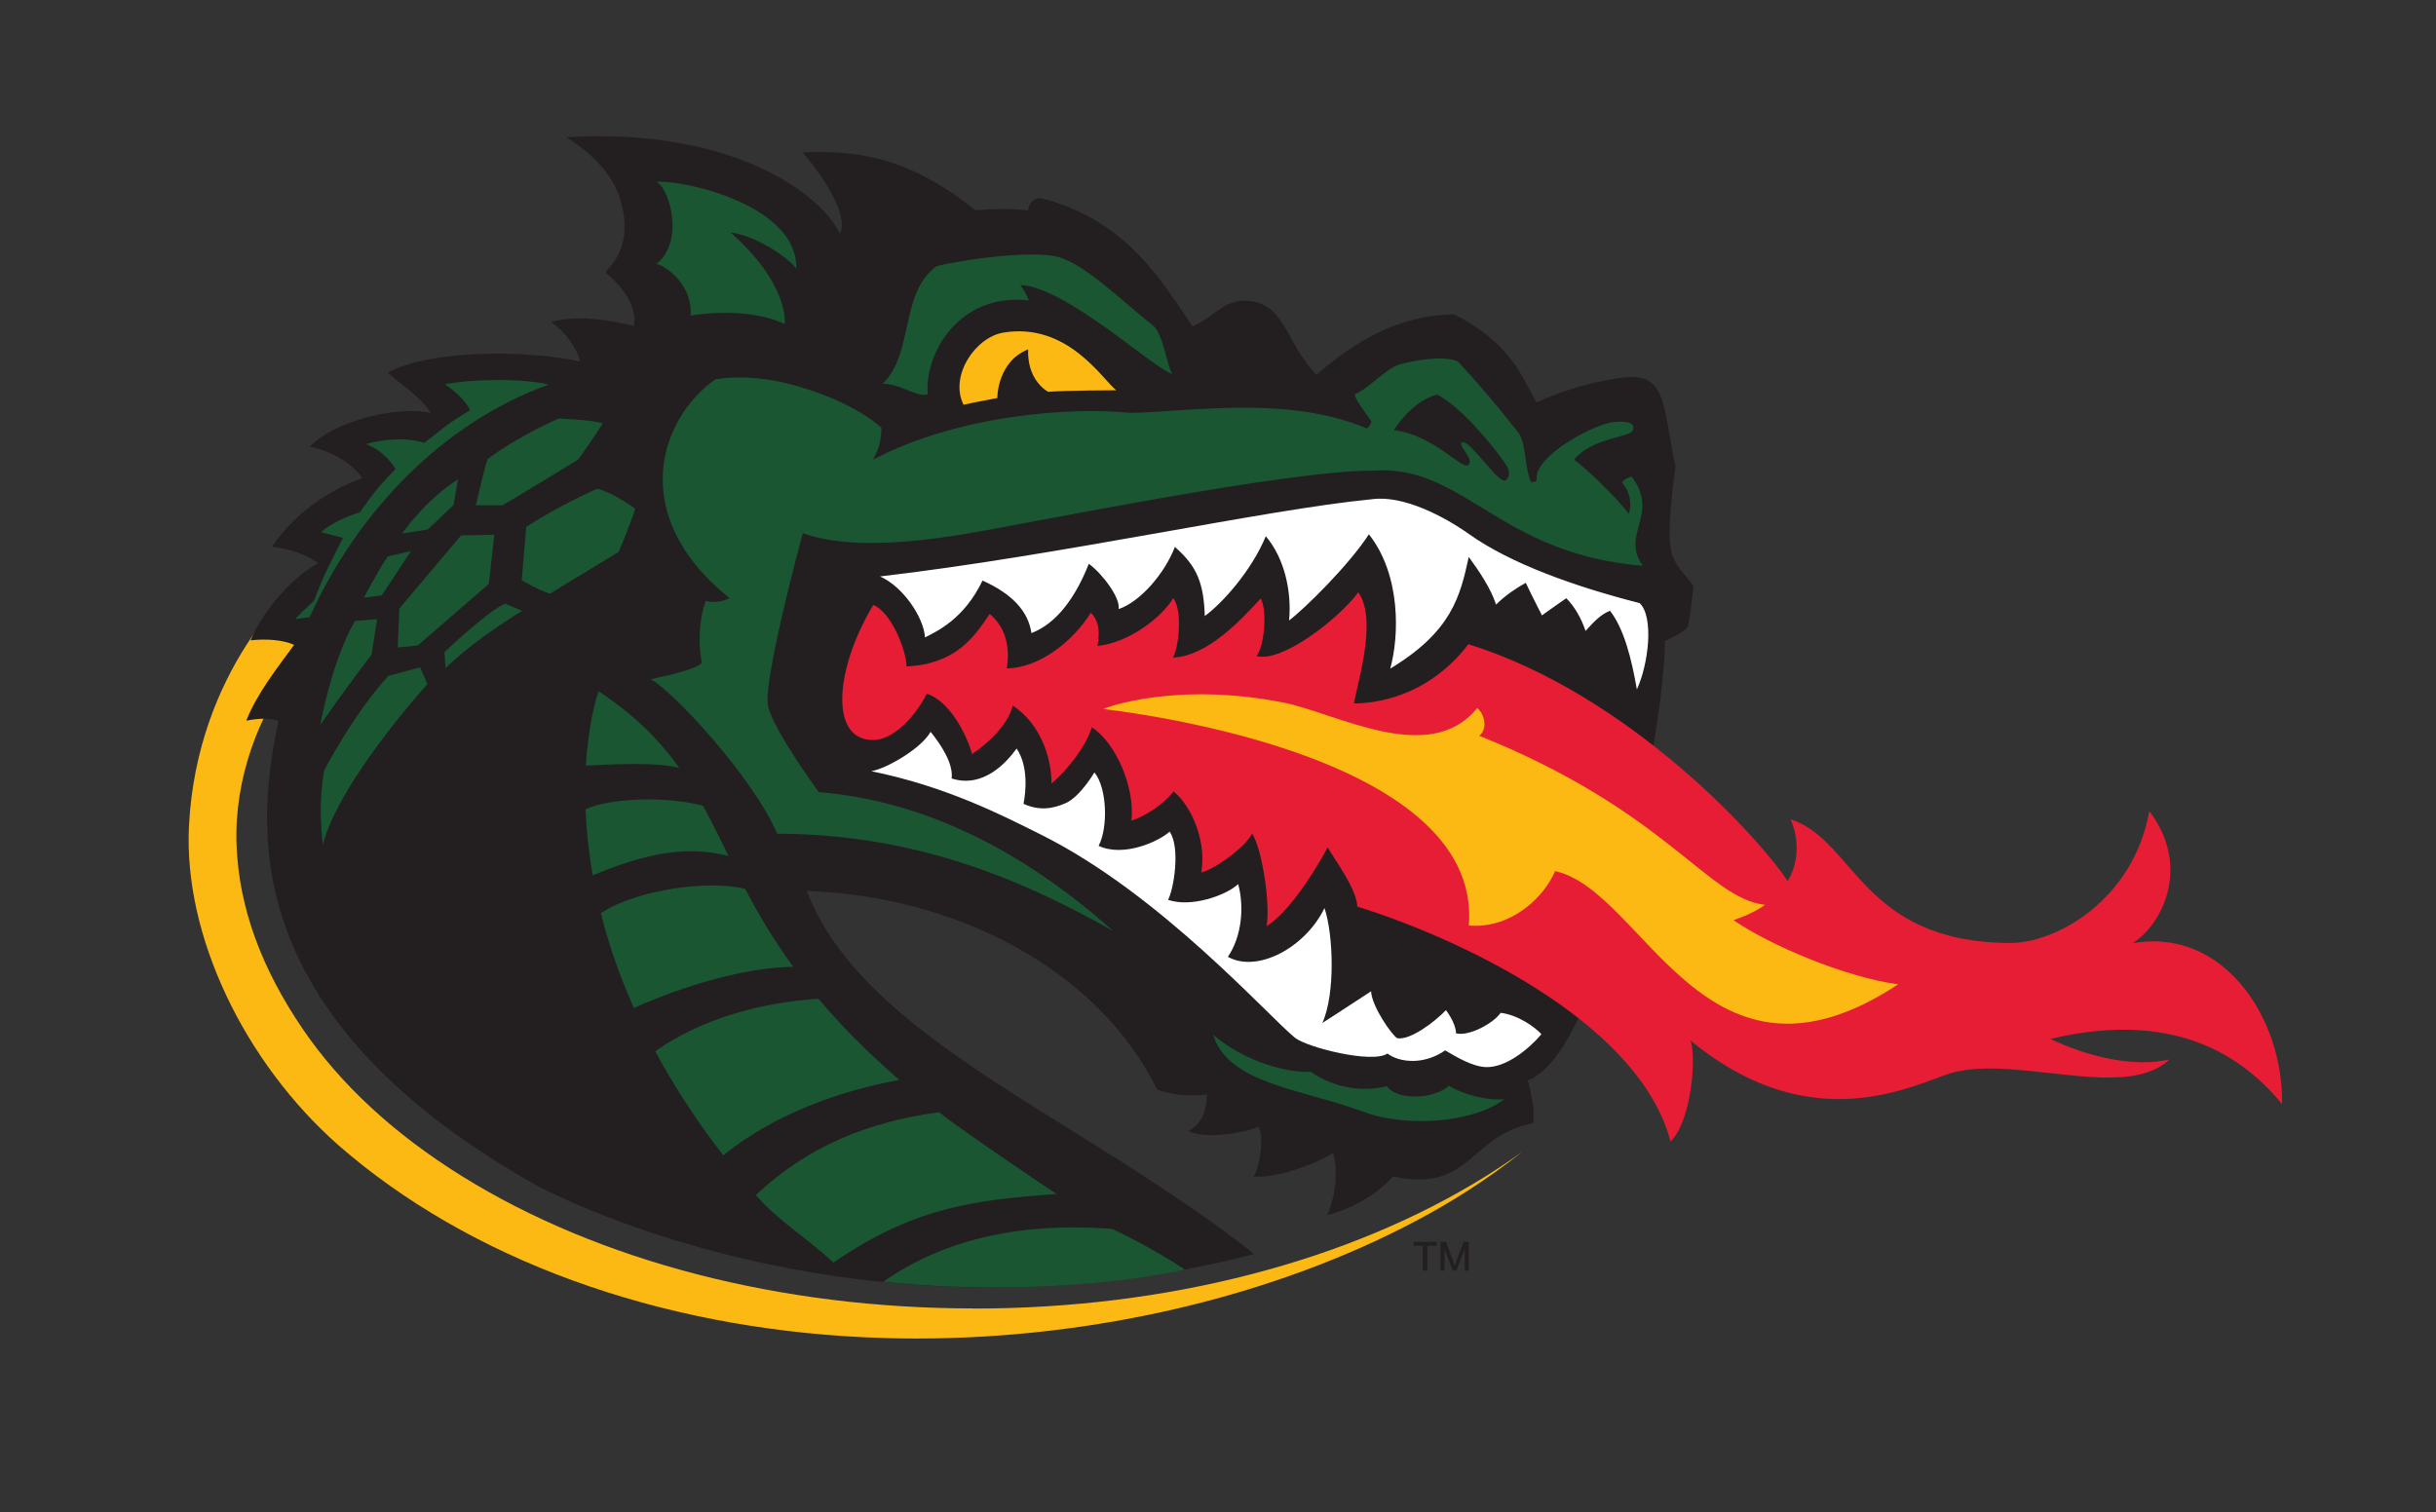 <?xml version="1.0" encoding="UTF-8"?>
<svg id="Layer_1" data-name="Layer 1" xmlns="http://www.w3.org/2000/svg" viewBox="0 0 401.68 249.42">
  <rect x="0" y="0" width="401.68" height="249.42" fill="#333333" stroke="none"/>
  <defs>
    <style>
      .cls-1 {
        fill: #e61d34;
      }

      .cls-2 {
        fill: #231f20;
      }

      .cls-3 {
        fill: #fff;
      }

      .cls-4 {
        fill: #fdb913;
      }

      .cls-5 {
        fill: #1a5632;
      }
    </style>
  </defs>
  <path class="cls-4" d="M160.57,215.79c-31.8,0-61.77-7.75-84.39-21.81-11.21-6.97-20.05-15.15-26.27-24.29-6.6-9.71-10.56-19.8-10.91-30.52s3.57-21.47,10.08-29.8c.55-.7,5.81-16.52,1.04-13.96-1.48.8-17.66,15.07-18.96,40.84-.91,18.01,9.09,38.89,24.64,52.62,21.56,18.81,52.39,30.06,86.81,31.68,2.84.13,5.7.2,8.55.2,29.38,0,59.1-7,82.72-19.61,4.91-2.61,10.98-6.3,17.1-11.16-1.92,1.38-3.93,2.72-6.01,4.02-22.62,14.07-52.59,21.81-84.39,21.81Z"/>
  <g>
    <g>
      <path class="cls-2" d="M206.81,206.81c-28.9-22.78-64.46-35.56-73.78-59.88,25.02.89,48.13,13.15,57.79,32.78,0,0,3.99,1.5,8.19.77-.06,2.35-.6,4.69-3.05,6.07,2.63,1.32,8.74.42,11.52-.69.98,1.04.33,6.75-.8,8.17,3.06.33,9.18-1.47,13.12-3.86.91,3.11.37,7.25-.96,10.25,4.1-1.12,7.85-3.13,10.88-6.4,12.88,2.78,12.4-6.7,23.05-8.77.42-2.19-.29-4.83-.84-7.08,12.57-4.52,22.64-58.67,22.6-72.47.51-.11,3.42-1.68,3.78-2.28.47-2.19.63-4.38.95-6.79-3.67-4.87-5.07-3.64-2.99-19.78-2.1-9.58-1.29-15.27-8.25-14.63-5.04.63-10.04,2.02-14.61,4.13-1.77-2.38-3.4-9.41-13.63-14.5-12.45.12-20.7,8.52-22.75,9.93-4.83-5.04-5.12-11.41-10.81-12.12-4.49-.56-5.78,2.63-9.6,4.14-4.85-7.06-10.55-17.31-24.64-21.05-1.56-.34-2.36.86-2.46,1.96-2.41-.36-6.25-.24-8.68-.04-11.54-9.26-20.39-9.85-28.49-9.54,8.61,10.28,6.14,13.47,6.11,13.41-2.78-6.18-17.23-17.57-45.01-15.91-.28.02,7.1,3.77,8.96,10.7,2.29,8.54-2.99,11.26-2.5,11.67,5.92,4.98,4.58,8.75,4.58,8.75,0,0-7.92-2.24-13.62-.65,2.23,1.57,4.21,4.13,4.79,6.52-9.17-1.98-24.6-1.95-31.71,1.82,2.48,2.31,5.28,3.8,7.1,6.69-5.02-1.25-15.64,1.06-19.98,5.53,3.44.74,6.86,2.54,8.67,5.2-6.31,2.19-11.73,6.56-14.87,11.31,2.81.33,5.68,1.25,7.6,2.72-4.32,2.24-9.29,8.12-11.15,12.72,2.58-.28,5.27-.1,7.18.74-2.72,3.72-6.15,8.05-7.89,12.51,2.08-.42,4.08-.46,5.31.03-3.47,16.53-7.56,47.99,41.68,76.13,5.83,3.33,56.06,28.13,119.2,11.81Z"/>
      <path class="cls-1" d="M294.78,145.33c-4.46-6.87-26.03-30.78-52.65-39.09-6.81,8.9-15.71,9.77-18.85,9.77.17-2.09,4.05-13.69.7-18.32-3.44,4.56-12.72,11.68-16.79,10.49,1.28-1.49,1.82-7.51.69-9.48-3.19,3.49-8.76,9.53-14.49,9.75.94-1.39,1.68-7.78.07-9.8-1.98,3.28-7.39,7.37-12.49,7.88.26-1.54.53-3.88-1.1-5.48-3.05,4.92-8.72,9.15-13.86,9.18.6-3.66-.27-6.87-2.82-8.97-2.56,3.82-5.61,8.26-13.7,8.65-.07-2.91-2.71-9.15-5.5-10.13-6.59,11.05-7.11,22.61.24,22.25,3.61-.18,7.21-4.74,8.58-7.62,3.76,1.17,6.56,6.67,7.48,9.95,2.07-1.4,5.8-4.42,6.71-8,4.56,3,6.4,8.62,6.39,12.85,2.65-2.2,5.77-6.28,6.64-9.26,3.78,2.38,7.16,9.7,6.54,15.4,2.24-.76,5.05-2.47,6.95-4.84,3.38,2.86,5.42,8.85,4.55,13.37,1.82-.32,7.1-3.92,8.4-6.4,1.69,2.61,3.01,11.72,2.39,15.26,3.62-2.22,7.93-8.98,10.06-12.99,1.11,1.97,4.77,6.77,4.89,9.77,15.72,4.85,46.37,18.63,51.65,38.74,3.6-3.52,4.28-14.59,3.26-16.68,18.61,15.33,34.3,8.57,42.02,5.71,10.49-3.88,29.5,4.58,36.96-2.55-5.55,1.25-12.94-.22-19.59-3.4,22.08-5.27,32.83,4.33,38.18,10.72.24-14.27-9.78-29.18-24.66-26.5,4.71-2.85,9.85-12.51,2.77-21.8-2.54,14.45-15.15,21.83-23.1,21.76-24.46-.23-25.35-16.97-36.05-20.4,1.26,2.83,1.58,6.73-.48,10.21Z"/>
      <path class="cls-4" d="M285.83,151.75c2.1-.69,3.83-1.55,5.22-2.52-9.55-1.08-16.09-15.41-47.17-27.9,1.23-.74,1.23-3.21-.29-4.57-7.84,9.74-23.17.85-31.96-.89-17.6-3.49-29.3.79-29.68,1.06.84.16,62.6,6.66,60.25,35.71,6.94.58,12.4-4.63,14.22-8.98,14.83,3.27,24.72,39.69,56.57,18.68-8.69-1.16-21.25-6.48-27.16-10.6ZM165.47,54.85c-4.66.76-8.95,7.17-6.59,11.9,1.87-.43,5.57-1.11,5.57-1.11,0,0-.06-5.98,5.08-8.02-.15,4.63,2.5,6.53,3.29,7,3.18-.25,11.09-.25,11.24-.26-2.25-1.74-7.99-11.25-18.6-9.51Z"/>
      <path class="cls-5" d="M238.92,179.06c-2.29,2.16-8.48,2.57-10.25.07-5.26,1.33-9.87-.49-12.54-2.37-3.82.2-10.67-1.54-16.08-6.08,2.46,8.06,14.55,8.89,24.81,12.69,7.24,2.68,18.25,1.73,23.2-2.1-2.82.3-6.71-.72-9.15-2.21ZM117.99,62.55c-8.86,6.09-15,22.21,2.31,36.09-.73.32-1.93.92-3.94.47-.98,2.73-1.34,6.81-.61,10.19-.97,1.17-6.5,2.27-8.45,2.72,3.69,1.99,16.72,15.96,20.86,25.47,20.2.12,37.11,5.68,55.39,16.05-17.09-15.26-33.71-21.7-48.54-22.9,0,0-7.42-10.11-8.36-14.15-.94-4.04,5.72-28.55,5.72-28.55,6.96,2.47,16.83,1.73,26.3.2,9.84-1.59,53.18-10.56,67.8-10.53,14.91-1.06,20.59,13.76,44.41,15.7-3.72-5.19,2.86-8.51-1.83-14.7-.62.16-1.18.38-1.59.98,1.66,1.97,1.49,3.96,1.11,5.16-1.9-2.6-6.76-7.28-9.03-8.94,3.04-3.67,9.27-3.67,9.7-4.82.64-1.7-2.2-1.46-3.02-1.4-3.15.22-13.22,5.55-12.83,9.41-.05.55-.67.49-.92.49-1.02-1.82-.8-6.64-2.18-8.24-3.21-4.08-6.21-7.66-9.88-11.63-2.91-1.28-9.01.33-9.01.33-2.51.31-5.69,4.25-8,5.05.05,1.15,2.54,3.96,2.75,4.57-.16.38-.46.87-.77,1.09-13.22-5.54-29.02-2.73-39.05-2.56-9-.99-28.07.15-42.4,7.73,1.08-1.79,1.44-3.72,1.39-5.3-4.5-4.17-17.57-9.68-27.3-7.96ZM237.01,65.07c4.24,2.27,9.33,8.81,10.23,10.05,1.03,1.43,2.33,2.83,1.08,4.06-1.06,1.04-6.11-7.05-7.29-6.19-.68.5,2.1,2.69,1.11,3.68s-5.69-4.96-12.31-5.73c1.61-2.5,4.27-5.18,7.19-5.87ZM152.98,65.01c-.59-6.47,4.99-16.77,16.64-15.47-.41-1.28-1.38-2.53-1.38-2.53,7.57.26,22.42,14.15,25.06,14.63-.95-1.39-1.38-6.38-3.21-7.98-3.27-2.49-10.37-9.29-14.31-10.79-3.73-2.16-17.89.15-21.28,1-6.21,4.4-3.72,14.41-8.96,19.42,2.94-.05,5.69,2.33,7.45,1.73ZM98.71,114.01c-.35.88-1.68,5.28-2.1,12.26,5.97-.32,11.86-.52,15.41.37-3.17-4.42-7.22-8.6-13.31-12.64ZM120.14,141.18c-1.42-2.87-2.76-5.63-4.22-8.29-6.09-1.63-15.36-1.29-19.36.58.13,3.3.49,6.94,1.18,10.88,7.08-2.89,14.5-5.24,22.4-3.17ZM134.94,164.72c-9.34.59-19.16,3.22-26.9,8.66,2.97,5.52,6.66,11.27,11.22,17.16,8.47-6.87,19.45-10.69,29.03-12.44-5.47-4.73-9.8-9.17-13.35-13.39ZM122.89,146.62c-5.55-1.53-17.78-.02-23.82,3.98,1.23,4.88,2.99,10.12,5.45,15.64,2.27-1.03,15.06-6.63,26.27-6.79-3.31-4.54-5.79-8.8-7.9-12.83ZM154.83,183.44c-11.68,1.55-21.7,5.65-30.2,13.66,3.71,4.26,8.09,6.78,12.79,11.13,12.97-8.88,22.58-10.32,36.81-11.31-.96-.63-14.64-9.78-19.4-13.49Z"/>
      <g>
        <path class="cls-3" d="M270.38,99.47c-10.65-2.72-21.25-6.48-28.17-11.4-4.18-2.97-10.89-6.43-15.95-5.74-17.97,1.75-51.3,9.25-81.14,12.74,3.83,1.71,7.19,6.76,7.41,10.05,2.05-1.03,6.48-3.1,9.48-9.37,4.92,2.19,7.58,5.13,8.06,8.66,3-1.12,6.61-4.19,9.47-11.43,2.24,1.64,5.24,5.64,4.91,7.47,3.54-1.18,7.58-5.82,9.28-10.25,3.67,3.2,4.76,6.01,4.93,11.4,2.95-2.15,7.74-7.54,10.06-13.16,3.18,3.72,4.28,9.33,3.84,13.88,2.46-1.82,9.82-9.06,13.16-14.2,5.34,6.75,4.99,16.9,3.52,22.15,10.12-6.11,11.52-11.87,12.95-18.42,1.71,2.36,3.63,5.16,4.5,7.86,1.63-1.62,3.44-2.77,4.9-3.59.96,2.05,2.67,5.37,2.67,5.37,0,0,2.69-1.94,4.01-2.83,1.47,1.46,2.53,3.48,3.18,5.4,1.25-1.35,2.24-2.57,4.02-3.34,2.31,2.95,3.56,7.91,4.44,12.98,1.93-4.17,2.83-11.96.47-14.22Z"/>
        <path class="cls-3" d="M247.44,167.04c-1.04,1.59-5.06,3.91-7.33,3.39-.1-1.34-.86-2.73-1.68-3.83-2.01,2.07-5.89,4.96-8.01,4.63-.84-.39-4.22-5.23-4.34-7.74-1.1.68-4.6,3.04-8.03,5.22,2.15-4.77,1.82-14.55.35-18.95-3.2,6.6-11.15,10.74-15.93,8.04,2.29-3.37,2.72-8.18,1.7-11.99-2.04,1.89-7.81,3.91-11.57,2.59.92-1.6,2.09-8.64.26-11.24-1.69,1.55-7.51,4.29-11.71,2.34,1.59-2.97,1.41-9.57-.69-12.11,0,0-2.33,3.99-4.73,5.06-2.11.94-4.32,1.31-6.96.12.41-2.06.8-6.27-1.14-9.12-1.64,2.28-5.49,6.61-10.71,4.94.3-2.5-1.8-5.63-3.47-7.69-1.48,2.64-7.01,5.97-9.77,6.49,12.4,2.53,21.53,7.25,27.97,10.46,19.66,9.79,37.23,29.7,41.88,33.5,1.92,1.57,12.78,4.33,15.25,2.6,1.9,1.46,5.95,1.97,9.52-.52,1.85,1.11,4.55,2.69,6.72,2.76,3.25.1,6.95-2.85,9.15-5.42-1.07-1.2-3.88-3.19-6.72-3.53Z"/>
      </g>
    </g>
    <path class="cls-5" d="M145.62,211.4c9.59-6.67,21.76-9.93,37.81-8.72,6.3,2.96,12.03,6.71,11.93,6.71,0,0-20.7,4.93-49.73,2.01Z"/>
    <path class="cls-5" d="M108.25,43.51c1.71.41,5.99,3.58,5.63,8.54,0,0,8.96-1.67,15.51,1.38.03-.44.64-6.59-8.92-15.08,4.04.42,9.56,4.14,10.83,5.95.29-10.16-17.63-14.54-23.05-14.33,2.29,1.25,4.58,10,0,13.54Z"/>
  </g>
  <g>
    <path class="cls-2" d="M234.63,205.46h-1.54v-.65h3.81v.65h-1.54v4.1h-.74v-4.1Z"/>
    <path class="cls-2" d="M237.54,204.81h.9l1.44,3.88,1.46-3.88h.87v4.75h-.69v-3.58l-1.38,3.58h-.58l-1.36-3.58v3.58h-.67v-4.75Z"/>
  </g>
  <path class="cls-5" d="M90.51,63.43c-4.56-1.1-12.83-.89-17.14-.07,2.26,1.61,3.4,2.86,4.16,4.3-4.09,2.38-5.07,3.52-7.56,5.37-4.45-1.39-9.59.2-9.59.21,3.16,1.18,4.86,4.1,4.86,4.1-3.47,3.54-3.82,4.31-5.9,7.15-2.33.68-5.14,2.08-6.39,3.26l3.61.97c-1.87,3.68-3.02,5.73-4.79,10.36-1.23,1.13-2.74,2.51-3.06,3.04l2.36-.35c7.36-16.39,21.23-31.83,39.43-38.35Z"/>
  <g>
    <path class="cls-5" d="M58.53,102.41l3.65-.3-.92,5.88s-3.76,4.8-8.45,11.58c0,0,1.86-10.51,5.72-17.16Z"/>
    <path class="cls-5" d="M64.05,111.46l5.23-1.4,1.19,2.77s-14.45,15.88-17.23,26.43c0,0-.9-6.05.21-12.19,0,0,4.72-9.18,10.6-15.61Z"/>
    <path class="cls-5" d="M73.29,107.55s7.14-6.79,10-8l2.82,1.2s-7.21,4.22-12.65,9.42l-.17-2.62Z"/>
    <path class="cls-5" d="M65.86,100.34l10.17-12.04s4.49-.1,5.48-.12l-.9,8.12-11.73,10.15-3.29.33.26-6.44Z"/>
    <path class="cls-5" d="M80.43,75.7s4.21-3.33,11.67-6.67c0,0,4.74.13,7.3.77,0,0-1.91,3.04-4.08,6.01,0,0-12.31,7.49-12.46,7.52h-4.4s1.54-6.73,1.97-7.64Z"/>
    <path class="cls-5" d="M66.31,87.97s3.91-5.6,9.22-8.93l-.76,4.26-4.24,4.03-4.22.64Z"/>
    <path class="cls-5" d="M60,98.57s2.71-5.12,3.96-6.81l3.82-.88-4.83,7.31-2.95.38Z"/>
    <path class="cls-5" d="M86.77,86.92l-.74,8.77s3.02,1.78,4.67,2.21l11.34-6.9s2.35-5.73,2.7-7.11c0,0-3.44-2.55-6.24-3.29,0,0-6.26,2.71-11.74,6.32Z"/>
  </g>
</svg>
